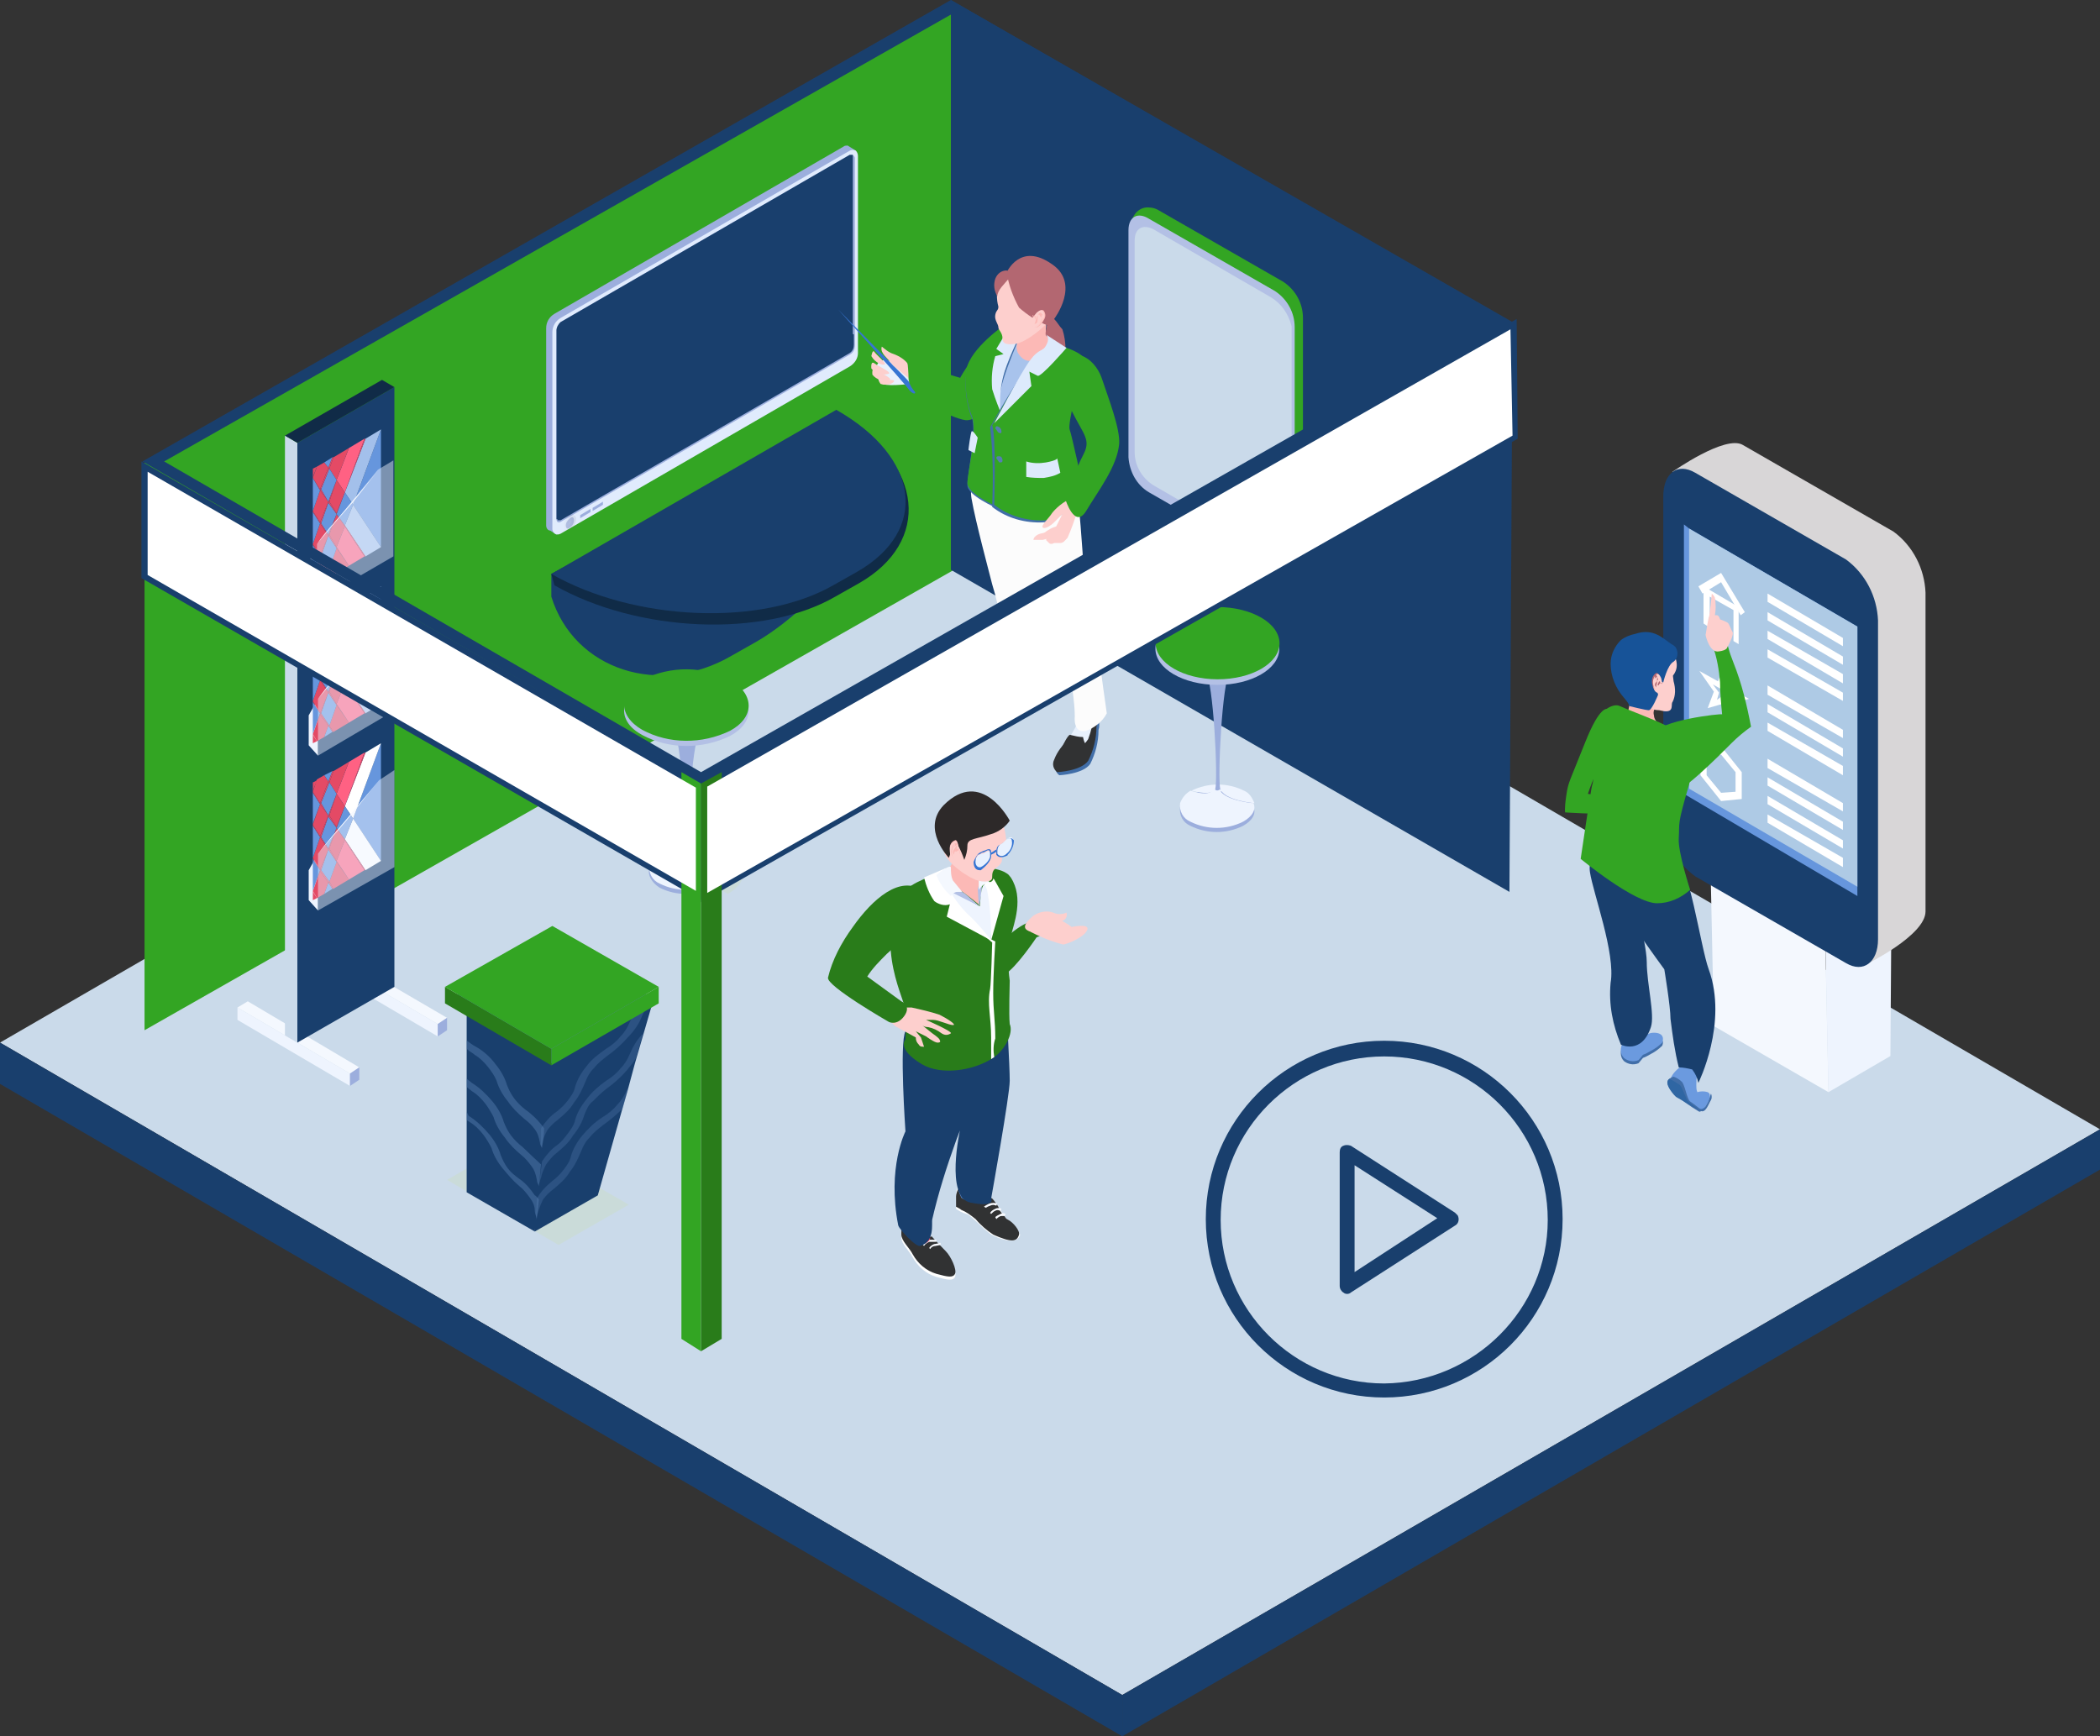 <?xml version="1.0" encoding="UTF-8"?><svg id="_1" xmlns="http://www.w3.org/2000/svg" xmlns:xlink="http://www.w3.org/1999/xlink" viewBox="0 0 203.4 168.2"><rect x="0" y="0" width="203.4" height="168.2" fill="#333333" stroke="none"/><defs><style>.cls-1{fill:#2d2929;}.cls-2{fill:#6b9adf;}.cls-3{fill:#9caedd;}.cls-4{fill:#a9c4ec;}.cls-5{fill:#fff;}.cls-6{fill:#a8c3ec;}.cls-7{fill:#f9fbff;}.cls-8{fill:#e8f1fd;}.cls-9{fill:#e8f1fe;}.cls-10{fill:#cadaea;}.cls-11{fill:#3675d3;}.cls-12{fill:#2f66a3;}.cls-13{fill:#a3c0eb;}.cls-14{fill:#fdcfcd;}.cls-15{fill:#6797de;}.cls-16{fill:#1a5096;}.cls-17{fill:#aecae5;}.cls-18{fill:#3474d3;}.cls-19{fill:#b3c0e5;}.cls-20{fill:#f4f8fe;}.cls-21{fill:#175398;}.cls-22{fill:#ddeafc;}.cls-23{fill:#6696dd;}.cls-24,.cls-25{fill:#eef4fe;}.cls-24,.cls-26{isolation:isolate;}.cls-24,.cls-27{opacity:.46;}.cls-28{fill:#313233;}.cls-29{fill:#567eb1;}.cls-30{fill:#e0ebfd;}.cls-31{fill:#fcb9b6;}.cls-32{opacity:.3;}.cls-33{fill:#f8faff;}.cls-34{fill:#cadbd9;}.cls-35{fill:#e44a65;}.cls-36{fill:#193f6d;}.cls-37{fill:#b26670;}.cls-38{fill:#102b47;}.cls-26{fill:url(#Gradiente_sem_nome);opacity:.06;}.cls-39{fill:#33a523;}.cls-40{fill:#d8d6d7;}.cls-41{fill:#297c1a;}.cls-42{fill:#416ea8;}.cls-43{fill:#ff6183;}.cls-44{fill:#e6445e;}.cls-45{fill:#b36771;}.cls-46{fill:#fefefe;}.cls-47{fill:#fcfcfc;}</style><linearGradient id="Gradiente_sem_nome" x1="-1936.59" y1="1625.29" x2="-1935.27" y2="1625.29" gradientTransform="translate(1991.12 -1574.69)" gradientUnits="userSpaceOnUse"><stop offset="0" stop-color="#fff"/><stop offset="0" stop-color="#fdfdfd"/><stop offset=".17" stop-color="#bbb"/><stop offset=".34" stop-color="#828282"/><stop offset=".49" stop-color="#535353"/><stop offset=".64" stop-color="#2f2f2f"/><stop offset=".78" stop-color="#151515"/><stop offset=".9" stop-color="#050505"/><stop offset="1" stop-color="#000"/></linearGradient></defs><g><polygon class="cls-10" points="108.7 164.2 0 101 94.7 46.2 203.4 109.4 108.7 164.2"/><polygon class="cls-36" points="108.7 168.2 0 105 0 101 108.7 164.2 108.7 168.2"/><polygon class="cls-36" points="108.7 168.2 203.4 113.3 203.4 109.4 108.7 164.2 108.7 168.2"/><path class="cls-34" d="M62.6,82c2.5-1.3,5.4-1.3,7.9,0,2.1,1.3,2.1,3.4,0,4.6"/><polyline class="cls-34" points="60.9 116.7 50 110.4 43.3 114.3 54.1 120.6"/><polygon class="cls-25" points="177.1 105.8 176.8 91.3 183.2 88 183.1 102.3 177.1 105.8"/><polygon class="cls-20" points="176.8 91.5 165.7 85.1 166 99.4 177.1 105.8 176.8 91.5"/><path class="cls-40" d="M180.8,93.4l-12-11.3c-1.9-1.4-3.1-3.5-3.1-5.9l-3.7-30.5s5.1-3.6,6.8-2.6l14.6,8.4c1.9,1.4,3,3.6,3.1,5.9v30.9c0,2.3-5.7,5.1-5.7,5.1Z"/><path class="cls-36" d="M178.8,93.3l-14.6-8.4c-1.9-1.4-3-3.5-3.1-5.8v-31c0-2.3,1.4-3.3,3.1-2.3l14.6,8.4c1.9,1.4,3,3.6,3.1,5.9v30.9c0,2.2-1.4,3.3-3.1,2.3Z"/><polygon class="cls-23" points="179.9 60.7 179.9 86.8 163.1 76.9 163.1 50.8 163.6 51.2 179.9 60.7"/><polygon class="cls-17" points="179.9 60.7 179.9 85.9 163.6 76.4 163.6 51.2 179.9 60.7"/><polygon class="cls-5" points="168.4 62.4 167.9 62.1 167.9 59.1 165.6 57.8 165.6 60.8 165 60.4 165 56.8 168.4 58.8 168.4 62.4"/><polygon class="cls-5" points="168.6 59.6 166.7 56.4 164.9 57.5 164.5 56.8 166.7 55.5 169 59.3 168.6 59.6"/><path class="cls-5" d="M168.2,70.2l-1.4-2-1.4,.4,.6-1.6-1.4-2,1.8,1,.6-1.6,.6,2.3,1.8,1-1.4,.4,.2,2.1Zm-1.5-2.7l.6,.8-.2-.9,.6-.1-.7-.4-.2-.9-.2,.7-.7-.4,.6,.8-.2,.7,.4-.3Z"/><path class="cls-5" d="M166.7,77.6l-2-2.5v-2.6l2-.2,2,2.5v2.6l-2,.2Zm-1.4-2.5l1.4,1.7,1.4-.1v-1.9l-1.4-1.7-1.4,.1v1.9Z"/><polygon class="cls-5" points="178.5 62.6 171.2 58.3 171.2 57.5 178.5 61.8 178.5 62.6"/><polygon class="cls-5" points="178.5 64.4 171.2 60.1 171.2 59.3 178.5 63.6 178.5 64.4"/><polygon class="cls-5" points="178.5 66.2 171.2 61.9 171.2 61.1 178.5 65.3 178.5 66.2"/><polygon class="cls-5" points="178.5 67.9 171.2 63.7 171.2 62.9 178.5 67.1 178.5 67.9"/><polygon class="cls-5" points="178.5 71.5 171.2 67.3 171.2 66.4 178.5 70.7 178.5 71.5"/><polygon class="cls-5" points="178.5 73.3 171.2 69 171.2 68.2 178.5 72.5 178.5 73.3"/><polygon class="cls-5" points="178.5 75.1 171.2 70.8 171.2 70 178.5 74.2 178.5 75.1"/><polygon class="cls-5" points="178.5 78.6 171.2 74.4 171.2 73.5 178.5 77.8 178.5 78.6"/><polygon class="cls-5" points="178.5 80.4 171.2 76.1 171.2 75.3 178.5 79.6 178.5 80.4"/><polygon class="cls-5" points="178.5 82.2 171.2 77.9 171.2 77.1 178.5 81.4 178.5 82.2"/><polygon class="cls-5" points="178.5 84 171.2 79.7 171.2 78.9 178.5 83.1 178.5 84"/><path class="cls-2" d="M164.9,107.6s1.2-1.5,.5-1.8c-.3-.1-.7-.1-1,0-.1-.2-.1-.5-.1-.7,0-.3,0-.7,.1-1,.1-.5-.3-.9-.7-1h0c-.8-.2-2,1.1-1.9,1.6,.3,.6,.7,1.1,1.2,1.6l1.9,1.3Z"/><path class="cls-42" d="M162.1,104.3c.3,.1,.6,.3,.8,.5,.3,.3,.5,1.7,.8,1.9s1.2,.9,1.2,.9l-.3,.1s-4.7-2.7-2.5-3.4Z"/><path class="cls-12" d="M161.7,104.5c.4,.2,.7,.4,1,.6,.3,.3,.6,1.4,.8,1.6s1.2,.9,1.2,.9l-2.3-1.3c-.1,0-1.4-1.4-.7-1.8Z"/><path class="cls-42" d="M164.6,107.4s.4,.2,.7-.4c.2-.3,.3-.7,.4-1,0-.2,.2,.3,0,.6s-.5,1.3-1,1-.1-.2-.1-.2Z"/><path class="cls-42" d="M161,101.3c-.3,.3-.7,.6-1.1,.8-1.2,.7-.4,0-1.2,.9-.5,.2-1,.1-1.4-.2-.4-.4-.4-1-.1-1.5l1.6-.9c.3,.2,.7,.3,1,.4,.2,0,1.6-.5,1.2,.5Z"/><path class="cls-2" d="M161,101c-.3,.3-.7,.6-1.1,.8-1.2,.7-.4,0-1.2,.9-.5,.2-1,.1-1.4-.2-.4-.4-.4-1-.1-1.5l1.6-.9s-.3,.5,1,0c.2-.1,1.6-.2,1.2,.9Z"/><path class="cls-39" d="M155.7,68.7s-.7-.5-2.2,3.3-1.6,3.7-1.8,5.1-.1,1.6-.1,1.6c0,0,3.1,.2,3.9,.1,.6-.1,1.2-.3,1.7-.5l.6-1.5c-.7,.4-1.4,.5-2.2,.4l-1.8-.3c.5-1.5,1.2-3,2-4.3,1-1.1,1-4-.1-3.9Z"/><path class="cls-36" d="M157.6,84.4l-.8-3.1-1.2-1.5s-1.9,2.7-1.6,4.7,2.5,7.9,2,10.7c-.2,2.1,.2,4.1,1,6,0,0,2,1,2.9-1.7,.4-1.2-.4-4.2-.4-6.3s-1.9-8.8-1.9-8.8Z"/><path class="cls-36" d="M161.9,82.8c-1,.4-2.1,.5-3.1,.4-.4,0-.8-.2-1.2-.3-.3-.2-.4-.3-.4-.3,0,0-1.5,1.6-1.3,3s5.3,8.3,5.3,8.3c0,0,.6,3.6,.6,4.8,.2,1.6,.4,3.1,.8,4.7,.4,0,.9,.1,1.3,.2,.3,.4,.5,.8,.6,1.3,0,0,2.9-5.8,1-11-.8-2.2-1.9-10.4-3.4-11.3l-.2,.2Z"/><path class="cls-31" d="M160.4,68.5c-.2,.2-.3,.5-.2,.8,0,.6,.8,1.1,.8,1.1,0,0-1.2,.6-1.8,.2s-1.7-.8-1.5-1.7l.2-1,2.5,.6Z"/><path class="cls-39" d="M162.8,71.3c.9,1.4,1.2,3.1,.8,4.7-1.2,4.1-.9,3.6-1,5.2-.1,1.3,1.1,5,1.1,5-.9,.8-2,1.3-3.2,1.3-2.2,0-7.4-4.3-7.4-4.3,0,0,1-6.8,1.1-7.1,.4-.9-.3-4.6,.3-6s1.8-2,2.4-1.7c1.1,.5,3.1,1.2,4.5,1.9,.6,.3,1,.6,1.4,1Z"/><path class="cls-14" d="M162.1,66c.2,.7,.2,1.4-.1,2-.2,.2,.2,1-.8,.9l-.5-.1c-.4,0-.7-.1-1-.3-.1,0-.2-.1-.3-.2-.3-.2-.5-.5-.6-.8-.7-1.2-1.7-3.2-1.2-4,.3-.5,1.7-.5,2.8-.3,.9,.1,1.7,.3,1.7,.3h.1c.2,.5,.3,1,.1,1.5-.3,.7-.3,.1-.2,1Z"/><path class="cls-21" d="M161.9,62.4c-.8-.5-1.7-1.6-3.5-1-.5,.1-1,.3-1.4,.6-.6,.6-1,1.4-1,2.3,0,1.2,.5,2.4,1.3,3.3,.6,.7,.5,.8,.5,.8,0,0,1.6,.4,1.9,.4s.9-1.5,.9-1.5c0,0-.5-1.6-.4-1.7s.3,.5,.9,.5c0,0,.4-1.7,1-2,.4-.3,.5-.9,.2-1.4-.1-.1-.2-.2-.4-.3Z"/><path class="cls-37" d="M160.8,65.6s-.2-.5-.4-.4c-.3,.2-.4,.5-.4,.8,0,.4,.2,.9,.4,1s.3,.1,.5-.1c.1-.1,.1-.3,.1-.4l-.2-.9Z"/><path class="cls-14" d="M160.9,65.7s-.2-.5-.4-.4c-.3,.2-.4,.5-.4,.8,0,.4,.1,.9,.4,1s.4,.1,.5-.1c.1-.1,.1-.3,.1-.4l-.2-.9Z"/><path class="cls-37" d="M160.6,65.8s-.1,.2-.2,.3c-.1,.1-.1,.2-.1,.3l.1,.2c0-.2,.1-.4,.1-.6v-.4c0-.1-.1-.3-.2-.2-.2,.1-.2,.3-.2,.5s0,.5,.1,.7c.1,.1,.1,.2,.2,.2-.2-.1-.3-.3-.3-.5,0-.3,0-.5,.1-.8q.1-.1,.1,0c0,.1-.1,.3,0,.2s.1-.2,.1-.1q.2,.1,.2,.2Z"/><path class="cls-37" d="M160.6,66.2l.1-.2s.1,0,.1,.1,0,.1,.1,.1,.1-.1,.1,0-.1,0-.2,0-.1,.2-.2,.2,0-.2,0-.2h0Z"/><path class="cls-39" d="M160.2,71.1s.4,5.3,1.3,5.8,5.1-3.8,6.2-4.9c.6-.6,1.2-1.1,1.9-1.6-.4-2.1-.9-4.2-1.7-6.2-.4-1-.7-2-.8-3.1l-1.2,1.5c.4,1.1,.6,2.3,.7,3.5,0,1,.1,2.1,.2,3.1-.1-.1-6.2,.6-6.6,1.9Z"/><path class="cls-14" d="M167.3,62.7s.7-1.2,.5-1.5-.3-.8-.5-.9c-.2-.1-.4-.2-.7-.3,0,0-.1-.4-.3-.4h-.2c.1-.5,.1-1.1,0-1.7-.1-.2-.2-.3-.3-.4,0,0-.2,2.3-.3,2.3-.1,.5-.2,1.1-.3,1.7,0,.1,.4,1.8,1.3,1.6,.8-.1,.8-.4,.8-.4Z"/><polygon class="cls-39" points="14 44.8 14 99.8 92.4 55.2 92.4 .2 14 44.8"/><path class="cls-36" d="M70.9,63.5l2.3-1.3c7-4,17.1-16.3,9-20.9l.4-.2-29.2,14.5v2.2c2.2,7.1,10.5,9.8,17.5,5.7Z"/><path class="cls-38" d="M80.9,57.8l2.3-1.3c7-4,6.3-11.5-1.7-16.2l-28.1,15.3,.3,1.1c8.1,4.6,20.3,5.1,27.2,1.1Z"/><path class="cls-36" d="M80.7,56.7l2.3-1.3c7-4,6.1-11.1-2-15.7l-27.6,15.9c8.1,4.6,20.3,5.1,27.3,1.1Z"/><polygon class="cls-25" points="60.1 47.9 61.2 47.3 61.2 47 60.1 47.7 60.1 47.9"/><polygon class="cls-20" points="59.9 48.3 59.9 47.5 61.4 46.6 61.4 47.5 59.9 48.3"/><polygon class="cls-25" points="58.8 48.7 59.8 48.1 59.8 47.8 58.8 48.4 58.8 48.7"/><polygon class="cls-20" points="58.6 49.1 58.6 48.3 60.1 47.4 60.1 48.2 58.6 49.1"/><polygon class="cls-25" points="57.5 49.4 58.5 48.8 58.5 48.6 57.5 49.2 57.5 49.4"/><polygon class="cls-20" points="57.3 49.8 57.3 49 58.8 48.2 58.8 49 57.3 49.8"/><path class="cls-3" d="M53.7,30.4l28-16.2c.1-.1,.3-.1,.4-.1h0l.8,.5-.4,.9v18.3c0,.5-.3,1-.8,1.3l-27.7,16-.1,.7-.6-.4c-.2,0-.4-.2-.4-.5V31.8c0-.6,.3-1.1,.8-1.4Z"/><path class="cls-30" d="M54.3,51.7l28-16.2c.5-.3,.8-.8,.8-1.3V15.1c0-.2-.1-.4-.2-.5-.2-.1-.4-.1-.6,0l-28,16.2c-.5,.3-.8,.8-.8,1.4v19.1c.1,.4,.4,.6,.8,.4Z"/><path class="cls-3" d="M53.9,32v18.3c0,.3,.2,.4,.5,.2l28-16.2c.3-.2,.4-.5,.4-.8V15.3c0-.1-.1-.2-.2-.3h-.3l-28,16.2c-.2,.1-.4,.5-.4,.8Z"/><path class="cls-36" d="M53.9,32v18.3h.3l28-16.2c.3-.2,.4-.5,.4-.8V15h-.3l-28,16.2c-.2,.2-.4,.5-.4,.8Z"/><polygon class="cls-3" points="56.2 50.2 57.2 49.6 57.2 49.3 56.2 49.9 56.2 50.2"/><polygon class="cls-3" points="57.4 49.5 58.4 48.9 58.4 48.6 57.4 49.2 57.4 49.5"/><path class="cls-19" d="M54.8,50.9c0,.3,.2,.4,.4,.2,.2-.1,.4-.4,.4-.7s-.2-.4-.4-.2-.4,.4-.4,.7Z"/><path class="cls-26" d="M55,51.4c-.3,0-.5-.2-.5-.5h0v-.1c0-.4,.2-.7,.5-.9,.2-.2,.5-.1,.7,.1h0c.1,.1,.1,.2,.1,.3,0,.4-.2,.7-.5,.9-.1,.2-.2,.2-.3,.2Zm.3-1c-.1,.1-.2,.3-.3,.5,.2-.1,.3-.3,.3-.5h0Z"/><path class="cls-36" d="M54,32.2v18.2h.3l28-16.2c.3-.2,.4-.5,.4-.8v-1c-3.8-1.6-7.8-2.5-11.9-2.6-11,0-15.4,2.1-16.8,2.4Z"/><polygon class="cls-36" points="146.5 31.2 92.1 0 92.1 55.2 146.2 86.4 146.5 31.2"/><path class="cls-3" d="M118.2,76.8c0,.1,.1,.2,.2,.3-.3-.1-.7-.1-1,0-.6,.3-1.9-.1-2-.1,1.6-.8,3.5-.8,5.1,0,.5,.2,.8,.7,1,1.2-.2,0-3-.3-3.3-1.4Z"/><path class="cls-3" d="M120.4,80c-1.6,.8-3.5,.8-5.1,0-.7-.3-1.1-1-1-1.8,.2-.5,.5-1,1-1.2,.1,0,1.4,.5,2,.1l.3-.2h0c.1,.1,.3,.1,.4,0h.1v-.1c.3,1.1,3.1,1.4,3.3,1.4,.3,.6-.1,1.3-1,1.8Z"/><path class="cls-25" d="M118.2,76.4c0,.1,.1,.2,.2,.3-.3-.1-.7-.1-1,0-.6,.3-1.9-.1-2-.1,1.6-.8,3.5-.8,5.1,0,.5,.2,.8,.7,1,1.2-.2,0-3-.3-3.3-1.4Z"/><path class="cls-25" d="M120.4,79.6c-1.6,.8-3.5,.8-5.1,0-.7-.3-1.1-1-1-1.8,.2-.5,.5-.9,1-1.2,.1,0,1.4,.5,2,.1,.1-.1,.2-.1,.3-.2h0c.1,.1,.3,.1,.4,0h.1v-.1c.3,1.1,3.1,1.4,3.3,1.4,.3,.6-.1,1.3-1,1.8Z"/><path class="cls-3" d="M117.7,76.5c.3-1.2-.2-10.6-.9-11.3l.2,.2c.6,.3,1.2,.3,1.8,0,.1-.1,.2-.1,.3-.2-.7,.7-1.2,10.1-.9,11.3h-.1c-.1,.1-.3,.1-.4,0h0Z"/><ellipse class="cls-19" cx="117.91" cy="62.84" rx="3.5" ry="6" transform="translate(54.74 180.58) rotate(-89.84)"/><ellipse class="cls-39" cx="117.93" cy="62.3" rx="3.5" ry="6" transform="translate(55.3 180.06) rotate(-89.84)"/><path class="cls-3" d="M66.7,82.8c0,.1,.1,.2,.2,.3-.3-.1-.7-.1-1,0-.6,.3-1.9-.1-2-.1,1.6-.8,3.5-.8,5.1,0,.5,.2,.8,.7,1,1.2-.1,0-3-.2-3.3-1.4Z"/><path class="cls-3" d="M69,86c-1.6,.8-3.5,.8-5.1,0-.8-.5-1.2-1.3-1-1.8s.5-.9,1-1.2c.1,0,1.4,.5,2,.1,.1-.1,.2-.1,.3-.2h0c.1,.1,.3,.1,.4,0h.1v-.1c.4,1.1,3.2,1.4,3.4,1.4,.1,.7-.3,1.4-1.1,1.8Z"/><path class="cls-25" d="M66.7,82.4c0,.1,.1,.2,.2,.3-.3-.1-.7-.1-1,0-.6,.3-1.9-.1-2-.1,1.6-.8,3.5-.8,5.1,0,.5,.2,.8,.6,1,1.2-.1,0-3-.3-3.3-1.4Z"/><path class="cls-25" d="M69,85.6c-1.6,.8-3.5,.8-5.1,0-.7-.3-1.1-1-1-1.8,.2-.5,.5-.9,1-1.2,.1,0,1.4,.5,2,.1l.3-.2h0c.1,.1,.3,.1,.4,0h.1v-.1c.3,1.1,3.1,1.4,3.3,1.4,.2,.7-.2,1.4-1,1.8Z"/><path class="cls-3" d="M66.2,82.5c.3-1.2-.2-10.5-.8-11.3l.2,.2c.6,.3,1.3,.3,1.8,0,.1-.1,.2-.1,.3-.2-.7,.8-1.2,10.1-1,11.3h-.1c-.1,.1-.2,.1-.4,0h0Z"/><path class="cls-19" d="M62.3,66.3c2.7-1.3,5.8-1.3,8.5,.1,2.3,1.4,2.3,3.6-.1,4.9-2.7,1.3-5.9,1.3-8.5-.1-2.4-1.3-2.3-3.5,.1-4.9Z"/><path class="cls-39" d="M62.3,65.8c2.7-1.3,5.8-1.3,8.5,.1,2.3,1.4,2.3,3.6-.1,4.9-2.7,1.3-5.9,1.3-8.5-.1-2.4-1.4-2.3-3.6,.1-4.9Z"/><path class="cls-39" d="M123.9,54.8l-11.8-8c-1.2-.7-1.9-2-2-3.4l-.5-21.7c0-.9,.8-1.7,1.7-1.6,.3,0,.6,.1,.8,.2l12.2,7c1.2,.8,1.9,2.1,1.9,3.5v22c0,1.2-1.2,2.7-2.3,2Z"/><path class="cls-19" d="M123.5,54.7l-12.2-7c-1.2-.7-1.9-2-2-3.4V22.3c0-1.3,.9-1.8,2-1.1l12.2,7c1.2,.8,1.9,2.1,1.9,3.5v22c.1,1.1-.8,1.6-1.9,1Z"/><path class="cls-10" d="M123.1,53.6l-11.4-6.6c-1.1-.7-1.8-1.9-1.8-3.2V23.3c0-1.2,.8-1.6,1.8-1.1l11.4,6.6c1,.6,1.7,1.6,2,2.8v20.6c-.2,1.5-1,2-2,1.4Z"/><path class="cls-41" d="M100.4,90.8s-2,3-3.1,3.6-1.2,1.6-1.6-.3,3.3-4.9,4.3-4.8c4.2,.1,.4,1.5,.4,1.5Z"/><path class="cls-46" d="M87.4,119c-.1,.3-.1,.6-.1,.9,0,.6,.8,1.3,1.1,1.9,.5,.9,1.3,1.6,2.3,1.9,1.1,.3,1.6,.4,1.8,0s-.4-1.7-.9-2.2c-.8-.8-1.7-1.8-1.7-1.8l-2.5-.7Z"/><path class="cls-28" d="M87.4,118.7c-.1,.3-.1,.6-.1,.9,0,.6,.8,1.3,1.1,1.9,.5,.9,1.3,1.6,2.3,1.9,1.1,.3,1.6,.4,1.8,0s-.4-1.7-.9-2.2c-.8-.8-1.7-1.8-1.7-1.8l-2.5-.7Z"/><path class="cls-46" d="M92.6,116.5v.6c.3,.2,.6,.4,1,.5,.5,.1,1.8,1.7,2.6,2.1,2.4,1.1,2.6,0,2.6-.1-.2-.5-.5-.9-1-1.2-.5-.4-.8-1-1.1-1.5-.2-.3-.7-1.1-1.1-.9l-1.2,.9c-.5-.3-1-.6-1.4-1-.1-.3-.2-.5-.3-.8-.1,.5-.1,.9-.1,1.4Z"/><path class="cls-16" d="M93.1,116c-.1-.2-.2-.5-.3-.8,.1-.1,.2-.1,.3-.2,.4-.2,.9,.1,1.2,.4,.3,.3,.7,.5,1.1,.8-.4,.3-.9,.7-.9,.7-.5-.2-1-.5-1.4-.9Z"/><path class="cls-15" d="M93.4,115c.3,0,.7,.2,.9,.5l1.2,.9-.8,.7c-.5-.3-1-.6-1.5-1-.1-.2-.2-.5-.2-.7l.2-.2c0-.1,.1-.2,.2-.2h0Zm0-.1c-.1,0-.2,0-.3,.1-.1,0-.2,.1-.3,.2,0,.3,.1,.5,.3,.8,.5,.4,1,.8,1.6,1.1l.9-.7c-.4-.3-.9-.6-1.3-.9-.2-.4-.5-.5-.9-.6h0Z"/><path class="cls-28" d="M92.6,116.5v.4c.2,.1,.4,.2,.5,.3,.5,.2,.9,.5,1.4,.9,.5,.6,1.1,1.1,1.7,1.5,1.8,.8,2.3,.7,2.5,0,.1-.4-.6-1.2-1-1.4s-.2-.2-.6-.6c-.2-.2-.3-.4-.4-.7-.2-.3-.4-.6-.6-.8-.2-.1-.3-.2-.4-.1l-.2,.1-.1,.1c-.3,.2-.6,.3-.9,.3,0,0-1.2-.2-1.4-.5-.1-.2-.2-.5-.3-.8h0c-.1,.2-.2,.5-.2,.7v.6Z"/><path class="cls-7" d="M90.1,121c.1-.2,.3-.3,.5-.3l.5-.1v-.2l-.5,.1c-.2,0-.5,.2-.6,.4l.1,.1Z"/><path class="cls-7" d="M89.5,120.7c.1-.2,.3-.3,.5-.4h.7v-.2h-.7c-.3,0-.5,.2-.6,.5l.1,.1Z"/><path class="cls-7" d="M95.5,117s.1-.1,.4-.2c.2-.1,.4-.1,.6,0l.1-.2c-.2-.1-.5-.1-.8,0-.4,.2-.5,.3-.5,.3l.2,.1h0Z"/><path class="cls-7" d="M96,117.6c.1-.1,.3-.3,.4-.3,.1-.1,.3-.1,.5,0l.1-.2c-.2-.1-.4-.1-.6,0s-.4,.2-.5,.4l.1,.1Z"/><path class="cls-7" d="M96.5,118.1c.1-.1,.3-.3,.5-.3h.3l.1-.2c-.2-.1-.3-.1-.5,0s-.4,.2-.5,.3l.1,.2Z"/><path class="cls-7" d="M88.8,120.2c.2-.2,.4-.4,.7-.4h.7v-.2h-.8c-.3,.1-.6,.3-.8,.5l.2,.1Z"/><path class="cls-44" d="M89.9,119.6c0-1.4,.1-2.8,.3-4.2,.2-1.2,.7-2.4,1.5-3.4,1.3-2.5,.8-6.6,1.1-9,.2-1,.2-2,0-3-1.4-2.2-3.8-1.2-4.7-.3s.6,10.3,.6,10.5-1.1,2.6-1.4,3.5,.5,4.1,.5,4.1c-.4,1,.1,2.2,1.1,2.6h0c.1,0,.2,.1,.4,.1,.2,.1,1.2-.4,.6-.9Z"/><path class="cls-36" d="M97.4,96.6v.2c.1,1.2,.4,6.5,.4,7.9s-1.8,11.4-1.8,11.4c0,0,.5,.9-2,.4s-1-7.1-1-7.1l.4-1-.8,2.1c-.9,2.5-1.7,5-2.3,7.6-.1,.4,.3,2.2-1.2,2.6-.4,.1-2-1.6-2.1-2-1.1-5.6,.7-9.1,.7-9.1,0,0-.6-8.6,0-9.7l9.7-3.3Z"/><path class="cls-41" d="M97.9,90.7c-.3,1.4-.3,2.9-.1,4.3,0,.3-.1,3.3,0,4.2,.4,.9-.5,2.5-1.5,3.2l-.3,.2c-1.8,1.1-4.8,1.6-6.7,.5-2.5-1.5-1.6-2.4-1.6-2.4,0-.7,.1-1.3,.3-2l-.2-.1c.3-1.2-2.9-5.6-.9-11.4,.7-2,6.7-3.8,9.6-3,.4,.1,.7,.2,1,.4,.2,.1,.3,.3,.4,.4,1.3,2,.3,4.5,0,5.7Z"/><path class="cls-31" d="M95.6,84.7c-.3,.5-.6,1-.8,1.5,0,.3,.1,1.5,.1,1.5,0,0-1.2-1-2.1-1.6-.6-.4-1.1-1-1.3-1.8,.4-.1,.7-.5,.8-.9-.1-.6,3.3,1.3,3.3,1.3Z"/><path class="cls-19" d="M94.9,85.5l-.2,.6,.1,1.7c.2-.7,.3-1.3,.3-2-.1-.6,.1-.3,.1-.3h-.3Z"/><path class="cls-20" d="M96.2,85.8c-.2-.1-.4-.2-.6-.2-.4,0-.8,.6-.8,.6v-1.1l.2-.5,1.2,1.2Z"/><path class="cls-14" d="M97.4,81.7c-.3,.5-.4,.1-.4,.8,0,.7,.2,.9-.2,1.3s-.7,.4-.7,1.1v.1c0,.3-.3,.4-.7,.4s-.8-.1-1.2-.3c-.8-.4-2.3-1.4-2.7-2.4s-1.9-5.2,2.6-5.5c2.1-.1,3,2.4,3,2.4,0,0,.5,1.6,.3,2.1Z"/><path class="cls-1" d="M97.8,79.5c-.4,.6-1.1,1.1-1.8,1.3-1.4,.5-2.3,.4-2.3,1.1,0,.5-.1,.9-.3,1.4,0,0-.8-2.4-1.1-1.4s-.4,1.2-.4,1.2c0,0-2.7-2.8-.5-5.1,3.7-3.7,6.4,1.5,6.4,1.5Z"/><path class="cls-5" d="M97.2,86.8l-1.2,4.3-.5-4.6c-.2-.2-.3-.5-.2-.7,0-.1,.1-.2,.2-.3,.4,0,.7-.1,.7-.4l.1,.1,.9,1.6Z"/><path class="cls-14" d="M89.6,88.9c-.6,.5-1.2,.9-1.9,1.2-1.1,.5-1.3,1.3-2.2,2.1l-2.2,2.1s1.5,1.1,2.4,2c.5,.5,1.1,.9,1.8,1.3h.8c.9,.2,1.8,.4,2.7,.7,.8,.4,1.7,1,1.3,1s-1.4-.5-1.9-.5h-.7s.9,.4,1.3,.6,1.2,.6,1.1,.7c-.3,.2-.6,.2-.9,0-.4-.3-.8-.5-1.3-.6-.4,0-.6-.2-.6-.2l1,.8s.6,.4,.7,.6,.1,.3-.2,.3-1.1-.6-1.1-.6l-1-.5,.5,.6,.3,.9c-.2,0-.4,0-.5-.2-.2-.2-.3-.4-.3-.7,0,0-1.8-1-2-1.1l-.3-.3s-4-2.4-4.6-2.9-1.7-1.1-1.5-1.6c.7-1.7,1.7-3.3,2.8-4.7,.4-.4,.8-.7,1.3-1,0,0,1.2-2.8,3-2.6s2.8,1.3,2.2,2.6Z"/><path class="cls-31" d="M92.8,81.8s-.1-.5-.3-.4c-.3,.1-.5,.4-.5,.7,0,.4,0,.9,.3,1s.3,.1,.5,0c.1-.1,.2-.3,.2-.4l-.2-.9Z"/><path class="cls-14" d="M92.8,81.9s-.1-.5-.3-.4c-.3,.1-.5,.4-.5,.7,0,.4,0,.9,.3,1s.3,.1,.5,0c.1-.1,.2-.3,.2-.4l-.2-.9Z"/><path class="cls-31" d="M92.6,82l-.2,.3c-.1,.1-.1,.3-.1,.3l.1,.2c0-.2,.1-.4,.2-.5s.1-.3,.1-.4c0-.1,0-.3-.2-.2-.2,.1-.3,.3-.3,.5-.1,.2-.1,.4,0,.7,.1,.1,.1,.2,.2,.2-.2-.1-.2-.3-.2-.5,0-.3,.1-.5,.2-.8,.1,0,.1-.1,.1,0s-.1,.3,0,.2,.1-.2,.2-.1c-.1,0-.1,.1-.1,.1Z"/><path class="cls-31" d="M92.5,82.4s.1-.2,.2-.2,0,0,.1,.1,0,.1,.1,.1h-.1c-.1,0-.1,.1-.2,.1s-.1-.1-.1-.1h0Z"/><path class="cls-14" d="M103.8,89.8s1.8-.4,1.5,.3-1.8,1.3-2.3,1.4c-1.2-.3-2.4-.8-3.5-1.4,1.7-1.3,2.4-1.7,4.3-.3Z"/><path class="cls-14" d="M100.1,88.7c.6-.4,1.3-.5,1.9-.3,.4,.2,.9,.2,1.3,0,0,0,.3,.9-1,.9-.7,0-1.5,1-1.5,1,0,0-2.9,.2-.7-1.6Z"/><path class="cls-25" d="M96,91.1s-3.5-3.3-4-3.8,.1-1.1,.1-1.1l2.8,1.6,.1-1.1s.2-1.8,.6-.5c.3,1.5,.4,3.2,.4,4.9Z"/><path class="cls-5" d="M96,91.1c-.6-.8-1.2-1.5-1.9-2.2-.9-.8-1.6-1.7-2.2-2.8,0-.4-.3-2-.3-2l-2.1,.9c.2,.8,.5,1.6,1,2.3,.4,.3,1,.5,1.5,.3l-.3,1.2,4.3,2.3Z"/><polygon class="cls-19" points="94.9 87.8 92.1 86.4 92.9 86.2 93.5 86.6 94.9 87.8"/><path class="cls-20" d="M92.3,85.3c-.2-.4-.2-.9-.2-1.3,0,0-.1-.2-.8,.3s-.6,.5-.6,.5c.2,.5,.5,1,.9,1.5,.6,.6,.5,.5,.5,.5,.1-.2,.4-.4,.6-.4h.5l-.9-1.1Z"/><path class="cls-9" d="M97.5,82.7c.4-.4,.6-.8,.6-1.3s-.4-.3-.7,0c-.2,.2-.3,.3-.5,.4s-.3,.4-.3,.7v.3c.1,.2,.6,.2,.9-.1Z"/><path class="cls-18" d="M96.5,82.8v-.3c0-.3,.1-.6,.4-.7,.2-.1,.4-.3,.5-.4s.3-.2,.5-.2c.1,0,.2,.1,.3,.2h0c0,.5-.2,1-.6,1.4,0,0,0,.1-.1,.1-.4,.2-.8,.2-1-.1Zm.9-1.4c-.2,.2-.3,.3-.5,.4s-.3,.4-.3,.6v.3c.2,.3,.6,.3,.9,0,.4-.3,.6-.8,.5-1.3,0-.1-.1-.2-.2-.2h0c-.1,0-.3,.1-.4,.2h0Z"/><path class="cls-9" d="M95,84.2c-.4,.1-.6-.3-.6-.7,.1-.4,.3-.7,.7-.8,.2,0,.3-.1,.5-.2s.4,0,.3,.3v.3c-.1,.5-.6,1-.9,1.1Z"/><path class="cls-18" d="M96,83v-.4c0-.3-.1-.4-.4-.3-.2,.1-.3,.1-.5,.2s-.4,.2-.5,.4c-.1,.2-.2,.3-.3,.6,0,.5,.2,.8,.6,.8h.1c.5-.4,.9-.8,1-1.3Zm-.9-.4c.2,0,.3-.1,.5-.2s.3,0,.3,.3v.3c-.1,.4-.5,.8-.9,1-.3,.1-.6-.2-.5-.7,0-.2,.1-.3,.2-.5,.1,0,.3-.1,.4-.2h0Z"/><path class="cls-18" d="M96,82.8c.2-.1,.4-.2,.5-.3v-.2c-.2,.1-.3,.2-.5,.3v.2Z"/><path class="cls-5" d="M96.3,102.4l-.3,.2v-2.1c0-1.9-.4-3.3-.1-4.7,.1-.6,.2-4.5,.2-4.5l-.7-.6,1,.5s-.2,3.2-.2,5,.2,2.6,.2,4.4c-.2,.6-.2,1.2-.1,1.8Z"/><path class="cls-41" d="M82.6,89.8c1.9-2.7,4.6-5.1,6.8-3.5,.2,.2,1.6,2.4,.3,3.1-1.3,.9-2.6,1.9-3.8,3-.7,.7-1.4,1.4-1.9,2.2l3.3,2.4s1,.4,.3,1.4-1.5,.6-1.5,.6c0,0-6.1-3.5-5.9-4.3,.4-1.7,1.3-3.4,2.4-4.9Z"/><path class="cls-36" d="M51.8,119.3l6.1-3.5,2.3-8.1,.6-2.1,.7-2.6,.7-2.4,.9-3.1v-.2l.1-.4-9.9,1.4-.8,11.4-.2,2-.1,1.3-.2,2.2-.1,1.3-.2,2.1,.1,.7Z"/><polygon class="cls-36" points="45.2 95.4 45.2 115.5 51.8 119.3 53.4 100.1 45.2 95.4"/><polygon class="cls-29" points="53.4 103 63.8 97 53.5 91 43.1 97 53.4 103"/><g class="cls-32"><path class="cls-29" d="M51.9,118.2c.1-.3,.1-.5,.2-.7,.1-.4,.3-.9,.5-1.3,.3-.4,.6-.7,1-1,.6-.5,1.2-1,1.6-1.7,.5-.6,.8-1.3,1.1-2,.2-.5,.4-.9,.8-1.3,.4-.5,.8-.8,1.3-1.2,.7-.5,1.3-1,1.9-1.6l.6-2.1c-.1,.1-.1,.2-.2,.3-.2,.5-.5,1-.9,1.4-.4,.5-.9,.9-1.4,1.2-.8,.5-1.4,1.1-2,1.8-.5,.6-.9,1.3-1.1,2-.1,.5-.4,.9-.7,1.3s-.7,.8-1.1,1.1c-.6,.5-1.1,1-1.5,1.7h0l-.1,2.1Z"/></g><g class="cls-32"><path class="cls-29" d="M52.2,114.7c.1-.2,.1-.4,.2-.6,.1-.5,.3-.9,.5-1.3,.3-.4,.6-.8,1-1.1,.6-.5,1.2-1,1.6-1.7,.5-.6,.9-1.3,1.1-2,.2-.5,.4-1,.8-1.3,.4-.4,.8-.8,1.3-1.2,.7-.5,1.4-1.1,2-1.8,.3-.4,.7-.8,.9-1.2l.7-2.4c-.6,.6-1,1.3-1.3,2-.2,.5-.5,1-.9,1.4-.4,.5-.9,.9-1.4,1.2-.7,.5-1.4,1.1-1.9,1.8-.5,.6-.9,1.3-1.1,2-.1,.5-.4,.9-.7,1.3s-.6,.8-1,1.1c-.6,.4-1.1,1-1.5,1.6h0l-.3,2.2Z"/></g><g class="cls-32"><path class="cls-29" d="M52.4,111.3c0-.2,.1-.4,.1-.5,.1-.5,.3-.9,.5-1.3,.3-.4,.6-.7,1-1,.6-.5,1.2-1,1.6-1.7,.5-.6,.8-1.3,1.1-2,.2-.5,.4-.9,.8-1.3,.4-.5,.8-.8,1.3-1.2,.7-.5,1.4-1.1,2-1.8,.6-.6,1.1-1.3,1.4-2.1,.2-.5,.5-.9,.8-1.3,.1,0,.1-.1,.2-.1h-.1l-.6-.2c-.6,.6-1.1,1.4-1.5,2.2-.2,.5-.5,1-.9,1.4-.4,.5-.9,.9-1.4,1.2-.7,.5-1.4,1-1.9,1.7-.5,.6-.9,1.3-1.1,2-.1,.5-.4,.9-.7,1.3s-.7,.8-1.1,1.1c-.6,.4-1.1,1-1.5,1.6v2Z"/></g><g class="cls-27"><path class="cls-29" d="M45.2,107.7v.8l.3,.2c.5,.3,.9,.7,1.3,1.2,.3,.4,.6,.9,.8,1.3,.2,.7,.6,1.4,1.1,2s1,1.2,1.6,1.7c.4,.3,.7,.7,1,1.1s.5,.8,.5,1.3c0,.2,.1,.5,.2,.7l.2-1.8s-.3-.4-.4-.4c-.4-.6-.9-1.2-1.5-1.6-.4-.3-.8-.6-1.1-1s-.5-.8-.7-1.3c-.2-.7-.6-1.4-1.1-2-.6-.7-1.2-1.3-2-1.8l-.2-.4Z"/></g><g class="cls-27"><path class="cls-29" d="M45.2,104.5v.8l.5,.4c.5,.3,.9,.7,1.3,1.2,.3,.4,.6,.9,.8,1.3,.2,.7,.6,1.4,1.1,2,.4,.6,1,1.2,1.6,1.7,.4,.3,.7,.7,1,1.1s.4,.8,.5,1.3c0,.2,.1,.4,.2,.6l.2-2.1s-1.4-1.3-1.8-1.7c-.4-.3-.8-.7-1.1-1.1s-.5-.8-.7-1.3c-.2-.7-.6-1.4-1.1-2-.6-.7-1.2-1.3-2-1.8l-.5-.4Z"/></g><g class="cls-27"><path class="cls-29" d="M45.2,100.8v.8c.3,.3,.6,.4,.8,.6,.5,.3,.9,.7,1.3,1.2,.3,.4,.6,.8,.8,1.3,.2,.7,.6,1.4,1.1,2,.4,.6,1,1.2,1.6,1.7,.4,.3,.7,.6,1,1s.4,.8,.5,1.3c0,.2,.1,.3,.2,.5,.1-.6,.2-1.3,.2-1.9-.5-.7-1.1-1.3-1.8-1.8-.4-.3-.8-.7-1.1-1.1s-.5-.8-.7-1.3c-.2-.7-.6-1.4-1.1-2-.5-.7-1.2-1.3-1.9-1.7-.4-.2-.6-.4-.9-.6Z"/></g><polygon class="cls-39" points="53.4 103.2 63.8 97.2 63.8 95.6 53.4 101.6 53.4 103.2"/><polygon class="cls-41" points="53.4 103.2 43.1 97.2 43.1 95.6 53.4 101.6 53.4 103.2"/><polygon class="cls-39" points="53.4 101.6 63.8 95.6 53.5 89.7 43.1 95.6 53.4 101.6"/><path class="cls-8" d="M85.5,34.9s.4-.2,1.5,.5c2.2,1.5,1,1.8,1,1.8,0,0-2.3,.3-2.7-.1s-.8-2,.2-2.2Z"/><path class="cls-14" d="M84.5,36.3s-.1-.8,.3-.5,1.6,.8,1.4,1c-.6,.2-1.3,0-1.7-.5Z"/><path class="cls-14" d="M85.3,37.2s-.4-.5,0-.4,1.3-.1,1.3,.1-.6,.5-1.3,.3Z"/><path class="cls-11" d="M81.2,30s6.4,7.1,6.8,7.7c.6,.8,1.3,.5-.5-1.3l-6.3-6.4Z"/><path class="cls-14" d="M84.4,34.5s.1-.7,.3-.4,1.2,1.1,1,1.2-.9-.1-1.3-.8Z"/><path class="cls-14" d="M84.4,35.7s-.1-.8,.3-.5,1.6,.8,1.4,1c-.6,.2-1.3,0-1.7-.5Z"/><path class="cls-14" d="M87.9,35.2c-.4-.5-1-.8-1.6-1-.6-.3-.9-.7-.9-.6s-.2,.4,.5,1.1c.2,.2,.6,.7,.6,.7l1.7,1.4c0-.6-.1-1.1-.3-1.6Z"/><path class="cls-39" d="M93.5,40.7c1.8,.3,7.3-5.8,2.6-7-1.4-.3-3.1,2.9-3.1,2.9l-5.1-1.5s.1,1,.1,1.6c.1,1.8,4.1,3.8,5.5,4Z"/><path class="cls-8" d="M101.3,60.4c.6,.5,1.1,1.1,1.5,1.8,.4,.9,2,7,1.5,8s-2,3.2-2,3.8c0,.6-.2,.7,1.2,.4s1.4-.3,1.6-.9,1-2.5,1-2.5l.1-1.6c-.2-.3-.4-.6-.4-1,0-.5,.2-4.8-.1-5.8-.5-1-1.1-1.9-1.8-2.7,0,0-.2-11.1-.7-12s.7-2.8,.7-2.8l-5.3,.9s-1.1,3.1-.6,4.6,2.8,9.3,3.3,9.8Z"/><path class="cls-42" d="M95.7,67.2s-.5,.3-.1,.7,2.1-.1,2.9-.4c.5-.1,.7-.6,.6-1.1l.3,1.2c0,.5,0,.7-.4,.9s-1.5-.1-1.8,0-1.5,1-2.4,.9c-.7-.1-1.3-.4-1.9-.7,0,0-.5-.4,1.8-1.3,.3-.2,.6-.3,1-.2Z"/><path class="cls-8" d="M98.4,43.3s-3.8,.4-4,2.8c-.1,2.8,.5,5.6,1.6,8.1,.8,1.7,.4,2.3,.7,2.7s.4,.3,.4,2.2v6.9l-2,.9c-.3-.1-.6-.1-.8,.1-.4,.4-1,.5-1,1s1.6,.4,1.9,.4c.7-.4,1.5-.6,2.3-.7,1.2,0,1.6,.4,1.8-.3s-.3-1.2,0-2.4,.3-6-.1-7,.5-1.2,.5-2.1c.1-1.4,.2-2.8,.1-4.2-.4-1.6,1.4-8.9-1.4-8.4Z"/><path class="cls-47" d="M99.7,55.1c-.8-3.1,.2-3.3,.2-5.5s0-6.8-2-5.4l-2.4-2.2s-1.8,4-1.4,6.3,1.7,7.1,2,8.3c.4,1.3,.7,2.6,.9,4l-.2,5.4s.1,.6,1.2,.5c.7-.1,1.4-.3,2.1-.6,0,0,.3-7.7-.4-10.8Z"/><path class="cls-12" d="M95.7,66.8s-.5,.3-.1,.7,2.1-.1,2.9-.4c.4-.1,.7-.6,.6-1l.3,1.2c0,.5,0,.7-.4,.9s-1.5-.1-1.8,0-1.5,1-2.4,.9c-.7-.1-1.3-.4-1.9-.7,0,0,1.3-1.3,1.8-1.3,.3-.2,.6-.2,1-.3Z"/><path class="cls-42" d="M103,72.5s-.1,.3,.6,.5,1.5-.5,1.9-1.1c.3-.8,.5-1.7,.7-2.6,.1,.2,.1,.3,.2,.5,.1,.3,.1,.6,0,.9,0,1.2-.3,2.3-.8,3.3-.7,1-3,1.1-3,1.1-.4-.3-.5-.8-.3-1.2,.1-.5,.4-1,.7-1.4Z"/><path class="cls-28" d="M103.5,71.6s-.7,.8,0,1.1,1.5-.5,1.9-1.1c.3-.8,.5-1.7,.6-2.6,.1,.2,.1,.3,.2,.5,.1,.3,.1,.6,0,.9,0,1.2-.3,2.3-.8,3.3-.7,1-3,1.1-3,1.1-.4-.3-.5-.8-.3-1.2,.3-.8,.8-1.4,1.4-2Z"/><path class="cls-47" d="M106.4,62.9c-.2-1.1-.6-2.2-1.2-3.2,0,0-.5-11.9-1.3-14.5s-1.4-.7-3.7-.3c-5,.9,.3,15,.3,15,0,0,3.2,5.7,3.4,7.1,.1,.8,.2,1.6,.2,2.4,0,0-.2,1.7,1.1,1.4,.8-.3,1.6-.9,2-1.7,0-.1-.7-4.7-.8-6.2Z"/><path class="cls-6" d="M95,41.8c-.2,.6-.9,3.5-.9,4.3,2.2,1,4.5,1.7,6.8,2.1,1.6-.2,2.7-1.2,2.3-3-.1-1.4-1.1-2.6-.9-3.5,.5-2.5,2-6.2,.8-7.5s-3.5-2.9-5.5-1.6c-2.3,1.5-3.9,3-3.5,4.7,.2,1.1,1.7,1.4,.9,4.5Z"/><path class="cls-42" d="M98.8,32.6s-2.4,5.2-2,6.8c.1,.3,.2,.7,.2,1,.1,2.9-.1,5.9-.5,8.8,0,0-2.8-1.2-2.8-2.2,0-1.2,.8-4.5,.5-6.3-.6-1.5-.8-3.1-.6-4.7,.4-2.1,3.8-4.4,3.8-4.4l1.4,1Z"/><path class="cls-39" d="M98.7,32.3s-2.4,5.2-2,6.8c.1,.3,.1,.7,.2,1.1,0,2.9-.1,5.9-.5,8.8,0,0-2.7-1.2-2.7-2.2s.9-4.5,.5-6.3c-.6-1.5-.8-3.1-.6-4.7,.4-2.1,3.8-4.4,3.8-4.4l1.3,.9Z"/><path class="cls-22" d="M99.1,31.8h-1.4l-1.2,2,.7,.5-.8,.2c-.3,1-.4,2.1-.3,3.2,.3,1,.8,2.2,.8,2.2-.1-1.3,0-2.6,.4-3.9,.5-1.6,1.8-4.2,1.8-4.2Z"/><path class="cls-31" d="M98.7,33c-.3,.3-.3,.8-.1,1.2,1.2,1.9,2.7-.3,3.6-.9,.5-.3-1-.5-.9-1.4,.1-.6,0-1.1-.3-1.6l-2.3,2.7Z"/><path class="cls-14" d="M99.6,25.6c-.1,0-2.2,.5-2.8,1.8-.3,.7-.3,1.6-.1,2.3,0,.4-.2,.3-.3,.8s.3,.9,.3,1.2c0,.3,.4,.5,.4,1.1,0,.6,.6,.6,1.3,.5,.9-.1,3.4-1.9,3.8-3.2s1-5.1-2.6-4.5Z"/><path class="cls-45" d="M97.5,26.4c.2,1.2,.6,2.3,1.2,3.4,.8,.7,1.7,1.3,2.7,1.7,0,0-.2,.8-.1,1,.6,.5,1.2,.9,1.9,1.3,0-.6-.1-1.3-.3-1.9-.3-.3-.5-.7-.8-1,0,0,2.6-3.4-.2-5.3-3.1-2.2-4.4,.8-4.4,.8Z"/><path class="cls-31" d="M100.5,30.3s.4-.4,.6-.2c.2,.3,.2,.6,0,.9-.2,.4-.6,.8-.8,.7s-.4-.1-.4-.3,0-.3,.1-.5l.5-.6Z"/><path class="cls-14" d="M100.4,30.3s.4-.4,.6-.2c.2,.3,.2,.6,0,.9-.2,.4-.6,.8-.8,.7s-.4-.1-.4-.3c-.1-.2,0-.3,.1-.5l.5-.6Z"/><path class="cls-31" d="M100.5,30.5v.4c0,.1,0,.3-.1,.4l-.2,.1c.1-.2,.1-.4,.2-.6,0-.1,.1-.3,.2-.4s.2-.2,.3,0c.1,.2,.1,.4,0,.6s-.2,.4-.4,.5c-.1,.1-.2,.1-.3,.1,.2,0,.4-.1,.5-.3,.2-.3,.3-.7,.3-.8s-.1-.1-.1,0c0,.1,0,.3-.1,.2s-.1-.3-.3-.2h0Z"/><path class="cls-31" d="M100.3,30.9v-.3h-.1s-.1,.1-.1,0-.1-.1-.1,0,.1,0,.2,.1,0,.2,.1,.2,0,0,0,0h0Z"/><path class="cls-45" d="M96.6,28.7c-.3-.5-.4-1.1-.2-1.7,.2-.5,.6-.8,1.1-.8,.3,.1,.4,.4,.3,.7h0l-.1,.1c-.4,.5-1.1,1.1-1.1,1.7Z"/><path class="cls-42" d="M102.5,33.7s-.2-.4-1.7,.5-4.9,7.2-4.9,7.2c.3,2.5,.3,5.1,.2,7.7,1.4,1.1,3.2,1.6,5,1.5,2.4-.3,3.6-3.2,3.6-3.2,0,0-1.1-5.1-1.3-5.6s.9-5.1,1.5-6.2-2.4-1.9-2.4-1.9Z"/><path class="cls-39" d="M102.7,33.5s-.2-.4-1.7,.5-4.9,7.2-4.9,7.2c.4,1.1,.2,7.7,.2,7.7,1.4,1.1,3.2,1.6,5,1.5,2.4-.3,3.6-3.2,3.6-3.2,0,0-1.1-5.1-1.3-5.6s.9-5.1,1.5-6.2-2.4-1.9-2.4-1.9Z"/><path class="cls-14" d="M103.5,48.4c-.6,.3-1.2,.8-1.6,1.3-.3,.5-1.1,1.2-.9,1.4s.8-.2,1.1-.5l.8-.8-.6,1.2c-.4,.1-.7,.3-1,.5-.2,.2-.4,.1-.8,.3-.2,.1-.4,.3-.4,.5h.9l.4-.1-.1,.1,.3,.3c.2,.2,.5,0,.5,0h.6c.3,0,.4-.2,.7-.5,.4-.9,.7-1.8,1-2.7l-.9-1Z"/><path class="cls-39" d="M102.6,36c.2,1.3,.6,2.6,1.2,3.8,1.2,2.4,1.9,2.8,1.1,4.3-.7,1.3-1.7,4.3-1.7,4.3,0,0,.9,2.9,2,1.1,1.2-2,3-4.3,3.2-6.5,.1-1.5-1-4.3-1.7-6.4-.7-2-3.1-3.5-4.1-.6Z"/><path class="cls-22" d="M96.3,41s2.4-4.6,3.4-6,1.3-.8,1.7-1.7c.3-.6-.1-.9-.1-.9l2,1.3s-2.5,2.9-2.8,2.7l-.8-.4,.2,1.4-3.6,3.6Z"/><path class="cls-12" d="M94.8,66.8c.4-.1,.8-.3,1.2-.5,.2-.2,1.1,.3,.8,.5s-.8,.5-.2,.6c.4,.1,.8,.1,1.2,0,0,0-2.6,1.2-3.1,.6s.1-1.2,.1-1.2Z"/><path class="cls-28" d="M102.9,72.3s.6-1.3,.8-1.1c.4,.1,.8,.2,1.2,.2,0,0,.2,1.2,.6,.5,.1-.3,.3-.6,.4-.9,0,.1-.1,1.6-.8,2s-1.5,1-1.8,.7c-.2-.4-.3-.9-.4-1.4Z"/><path class="cls-29" d="M97,41.8c0,.2-.1,.2-.3,.1-.1-.1-.2-.3-.3-.4q0-.1,.1-.2h.1c.3,.1,.4,.3,.4,.5Z"/><path class="cls-29" d="M97.1,44.6c0,.2-.1,.2-.3,.2-.1-.1-.2-.3-.3-.4,0-.2,.1-.2,.3-.2,.2,0,.3,.2,.3,.4Z"/><path class="cls-22" d="M99.4,44.7c.6,.2,1.3,.2,1.9,.1,1.1-.2,1.1-.4,1.1-.4l.3,1.4c-.5,.3-1,.4-1.6,.5-.6,0-1.1,0-1.7-.1v-1.5Z"/><path class="cls-22" d="M94.1,41.8c.1-.2,.6,.6,.6,.6l-.3,1.5-.6-.3c0-.1,.2-1.6,.3-1.8Z"/><polygon class="cls-25" points="42.4 100.4 31.5 94 31.5 92.8 42.4 99.2 42.4 100.4"/><polygon class="cls-20" points="42.4 99.2 31.5 92.8 32.5 92.3 43.3 98.6 42.4 99.2"/><polygon class="cls-3" points="42.4 100.4 43.3 99.8 43.3 98.6 42.4 99.2 42.4 100.4"/><polygon class="cls-25" points="33.9 105.2 23 98.8 23 97.6 33.9 104 33.9 105.2"/><polygon class="cls-20" points="33.9 104 23 97.6 24 97 34.8 103.4 33.9 104"/><polygon class="cls-3" points="33.9 105.2 34.8 104.6 34.8 103.4 33.9 104 33.9 105.2"/><polygon class="cls-36" points="28.8 101 38.2 95.6 38.2 37.5 28.8 42.9 28.8 101"/><polygon class="cls-10" points="28.8 101 27.6 100.3 27.6 42.2 28.8 42.9 28.8 101"/><polygon class="cls-38" points="28.8 42.9 38.2 37.5 37 36.8 27.6 42.2 28.8 42.9"/><polygon class="cls-25" points="29.9 57.2 30.8 58.2 30.8 52.7 29.9 54.3 29.9 57.2"/><polygon class="cls-25" points="29.9 72.2 30.8 73.2 30.8 67.7 29.9 69.3 29.9 72.2"/><polygon class="cls-25" points="29.9 87.2 30.8 88.2 30.8 82.7 29.9 84.3 29.9 87.2"/><polygon class="cls-23" points="36.9 41.6 36.9 53 34.2 48.9 36.9 41.6"/><polygon class="cls-13" points="33.4 47.7 35.4 42.5 36.9 41.6 34.2 48.9 33.4 47.7"/><polygon class="cls-43" points="32.6 46.5 33.8 43.4 35.3 42.5 33.4 47.7 32.6 46.5"/><polygon class="cls-35" points="33.4 47.7 35.3 42.5 35.4 42.5 33.4 47.7"/><polygon class="cls-35" points="31.9 45.4 32.3 44.3 33.8 43.4 32.6 46.5 31.9 45.4"/><polygon class="cls-35" points="32.6 46.5 33.8 43.4 33.8 43.4 32.6 46.5"/><polygon class="cls-23" points="31.4 44.8 32.2 44.3 31.8 45.3 31.4 44.8"/><polygon class="cls-35" points="31.8 45.3 32.2 44.3 32.3 44.3 31.9 45.4 31.8 45.3"/><polygon class="cls-35" points="30.3 56.8 30.3 56 30.7 56.6 30.3 56.8"/><polygon class="cls-23" points="32.2 55.7 31.4 56.2 31.8 55.1 32.2 55.7"/><polygon class="cls-35" points="31 54 31.8 55.1 31.4 56.2 30.7 56.6 30.3 56 31 54"/><polygon class="cls-23" points="30.3 55.9 30.3 52.8 31 53.9 30.3 55.9"/><polygon class="cls-35" points="31 54 30.3 56 30.3 55.9 31 53.9 31 54"/><polygon class="cls-35" points="30.7 56.6 30.7 56.6 30.3 56 30.3 56 30.7 56.6"/><polygon class="cls-35" points="32.6 53.1 33.8 54.8 32.3 55.7 31.9 55.1 32.6 53.1"/><polygon class="cls-23" points="31.8 51.9 32.6 53.1 31.9 55.1 31.1 53.9 31.8 51.9"/><polygon class="cls-35" points="31.8 51.9 31 53.8 30.3 52.7 31 50.7 31.8 51.9"/><polygon class="cls-35" points="31.8 51.9 31.1 53.9 31 53.8 31.8 51.9"/><polygon class="cls-23" points="30.3 52.7 30.3 49.6 31 50.7 30.3 52.7"/><polygon class="cls-35" points="31 50.7 30.3 52.7 30.3 52.7 31 50.7"/><polygon class="cls-35" points="31.9 55.1 32.3 55.7 32.2 55.7 31.8 55.1 31.9 55.1"/><polygon class="cls-35" points="31.9 55.1 31.8 55.1 31 54 31.1 53.9 31.9 55.1"/><polygon class="cls-35" points="31 53.8 31 53.9 30.3 52.8 30.3 52.7 31 53.8"/><polygon class="cls-35" points="31 54 31 53.9 31 53.8 31.1 53.9 31 54"/><polygon class="cls-43" points="33.4 51 35.3 53.9 33.8 54.8 32.6 53 33.4 51"/><polygon class="cls-35" points="32.6 49.8 33.4 51 32.6 53 31.9 51.8 32.6 49.8"/><polygon class="cls-23" points="31.8 51.8 31.1 50.7 31.8 48.7 32.6 49.8 31.8 51.8"/><polygon class="cls-35" points="32.6 49.8 32.6 49.8 31.9 51.8 31.8 51.8 32.6 49.8"/><polygon class="cls-35" points="31 50.6 30.3 49.5 31 47.5 31.8 48.6 31 50.6"/><polygon class="cls-35" points="31.8 48.7 31.1 50.7 31 50.6 31.8 48.6 31.8 48.7"/><polygon class="cls-23" points="30.3 49.5 30.3 46.3 31 47.5 30.3 49.5"/><polygon class="cls-35" points="31 47.5 30.3 49.5 30.3 49.5 31 47.5"/><polygon class="cls-35" points="32.6 53 33.8 54.8 33.8 54.8 32.6 53.1 32.6 53"/><polygon class="cls-35" points="31.9 51.8 32.6 53 32.6 53.1 31.8 51.9 31.9 51.8"/><polygon class="cls-35" points="31.8 51.8 31.8 51.9 31 50.7 31.1 50.7 31.8 51.8"/><polygon class="cls-35" points="31.9 51.8 31.8 51.9 31.8 51.9 31.8 51.8 31.9 51.8"/><polygon class="cls-35" points="31 50.6 31 50.7 30.3 49.6 30.3 49.5 31 50.6"/><polygon class="cls-35" points="31 50.7 31 50.7 31 50.6 31.1 50.7 31 50.7"/><polygon class="cls-35" points="30.3 49.5 30.3 49.5 30.3 49.6 30.3 49.5"/><path class="cls-35" d="M30.3,49.6v-.1h0v.1Z"/><polygon class="cls-13" points="34.2 48.9 36.9 53 35.4 53.9 33.4 50.9 34.2 48.9"/><polygon class="cls-23" points="33.4 47.7 34.2 48.9 33.4 50.9 32.6 49.8 33.4 47.7"/><polygon class="cls-35" points="31.9 48.6 32.6 46.5 33.4 47.7 32.6 49.7 31.9 48.6"/><polygon class="cls-35" points="32.6 49.7 33.4 47.7 33.4 47.7 32.6 49.8 32.6 49.7"/><polygon class="cls-23" points="31.1 47.4 31.9 45.4 32.6 46.5 31.8 48.6 31.1 47.4"/><polygon class="cls-35" points="31.8 48.6 32.6 46.5 32.6 46.5 31.9 48.6 31.8 48.6"/><polygon class="cls-35" points="31 47.4 30.3 46.3 30.7 45.2 31.4 44.8 31.8 45.3 31 47.4"/><polygon class="cls-35" points="31 47.4 31.8 45.3 31.9 45.4 31.1 47.4 31 47.4"/><polygon class="cls-35" points="30.3 45.4 30.7 45.2 30.3 46.2 30.3 45.4"/><polygon class="cls-35" points="30.3 46.2 30.7 45.2 30.7 45.2 30.3 46.3 30.3 46.2"/><polygon class="cls-35" points="33.4 50.9 35.4 53.9 35.3 53.9 33.4 51 33.4 50.9"/><polygon class="cls-35" points="32.6 49.8 33.4 50.9 33.4 51 32.6 49.8"/><polygon class="cls-35" points="31.8 48.7 31.9 48.6 32.6 49.7 32.6 49.8 31.8 48.7"/><polygon class="cls-35" points="32.6 49.7 32.6 49.8 32.6 49.8 32.6 49.8 32.6 49.7"/><polygon class="cls-35" points="31.8 48.6 31.8 48.6 31 47.5 31.1 47.4 31.8 48.6"/><polygon class="cls-35" points="31.8 48.6 31.8 48.6 31.9 48.6 31.8 48.7 31.8 48.6"/><polygon class="cls-35" points="31 47.4 31 47.5 30.3 46.3 30.3 46.3 31 47.4"/><polygon class="cls-35" points="31 47.5 31 47.5 31 47.4 31.1 47.4 31 47.5"/><path class="cls-35" d="M30.3,46.3v0Z"/><path class="cls-35" d="M30.3,46.3v-.1h0v.1Z"/><polygon class="cls-23" points="36.9 56.8 36.9 68.2 34.2 64.1 36.9 56.8"/><polygon class="cls-4" points="33.4 62.9 35.4 57.7 36.9 56.8 34.2 64.1 33.4 62.9"/><polygon class="cls-43" points="32.6 61.7 33.8 58.6 35.3 57.7 33.4 62.9 32.6 61.7"/><polygon class="cls-35" points="33.4 62.9 35.3 57.7 35.4 57.7 33.4 62.9"/><polygon class="cls-35" points="31.9 60.6 32.3 59.5 33.8 58.6 32.6 61.7 31.9 60.6"/><polygon class="cls-35" points="32.6 61.7 33.8 58.6 33.8 58.6 32.6 61.7"/><polygon class="cls-23" points="31.4 59.9 32.2 59.5 31.8 60.5 31.4 59.9"/><polygon class="cls-35" points="31.8 60.5 32.2 59.5 32.3 59.5 31.9 60.6 31.8 60.5"/><polygon class="cls-35" points="30.3 72 30.3 71.2 30.7 71.8 30.3 72"/><polygon class="cls-23" points="32.2 70.9 31.4 71.4 31.8 70.3 32.2 70.9"/><polygon class="cls-35" points="31 69.2 31.8 70.3 31.4 71.4 30.7 71.8 30.3 71.1 31 69.2"/><polygon class="cls-23" points="30.3 71.1 30.3 68 31 69.1 30.3 71.1"/><polygon class="cls-35" points="31 69.2 30.3 71.1 30.3 71.1 31 69.1 31 69.2"/><polygon class="cls-35" points="30.7 71.8 30.7 71.8 30.3 71.2 30.3 71.1 30.7 71.8"/><polygon class="cls-35" points="32.6 68.3 33.8 70 32.3 70.9 31.9 70.3 32.6 68.3"/><polygon class="cls-23" points="31.8 67.1 32.6 68.3 31.9 70.3 31.1 69.1 31.8 67.1"/><polygon class="cls-35" points="31.8 67.1 31 69.1 30.3 67.9 31 65.9 31.8 67.1"/><polygon class="cls-35" points="31.8 67.1 31.1 69.1 31 69.1 31.8 67.1"/><polygon class="cls-23" points="30.3 67.9 30.3 64.8 31 65.9 30.3 67.9"/><polygon class="cls-35" points="31 65.9 30.3 67.9 30.3 67.9 31 65.9"/><polygon class="cls-35" points="31.9 70.3 32.3 70.9 32.2 70.9 31.8 70.3 31.9 70.3"/><polygon class="cls-35" points="31.9 70.3 31.8 70.3 31 69.2 31.1 69.1 31.9 70.3"/><polygon class="cls-35" points="31 69.1 31 69.1 30.3 68 30.3 67.9 31 69.1"/><polygon class="cls-35" points="31 69.2 31 69.1 31 69.1 31.1 69.1 31 69.2"/><path class="cls-35" d="M30.3,68v0Z"/><polygon class="cls-43" points="33.4 66.2 35.3 69.1 33.8 70 32.6 68.2 33.4 66.2"/><polygon class="cls-35" points="32.6 65 33.4 66.2 32.6 68.2 31.9 67 32.6 65"/><polygon class="cls-23" points="31.8 67 31.1 65.9 31.8 63.9 32.6 65 31.8 67"/><polygon class="cls-35" points="32.6 65 32.6 65 31.9 67 31.8 67 32.6 65"/><polygon class="cls-35" points="31 65.8 30.3 64.7 31 62.7 31.8 63.8 31 65.8"/><polygon class="cls-35" points="31.8 63.9 31.1 65.9 31 65.8 31.8 63.8 31.8 63.9"/><polygon class="cls-23" points="30.3 64.7 30.3 61.5 31 62.7 30.3 64.7"/><polygon class="cls-35" points="31 62.7 30.3 64.7 30.3 64.7 31 62.7"/><polygon class="cls-35" points="32.6 68.2 33.8 70 33.8 70 32.6 68.3 32.6 68.2"/><polygon class="cls-35" points="31.9 67 32.6 68.2 32.6 68.3 31.8 67.1 31.9 67"/><polygon class="cls-35" points="31.8 67 31.8 67.1 31 65.9 31.1 65.9 31.8 67"/><polygon class="cls-35" points="31.9 67 31.8 67.1 31.8 67.1 31.8 67 31.9 67"/><polygon class="cls-35" points="31 65.8 31 65.9 30.3 64.8 30.3 64.7 31 65.8"/><polygon class="cls-35" points="31 65.9 31 65.9 31 65.8 31.1 65.9 31 65.9"/><polygon class="cls-4" points="34.2 64.1 36.9 68.2 35.4 69.1 33.4 66.1 34.2 64.1"/><polygon class="cls-23" points="33.4 62.9 34.2 64.1 33.4 66.1 32.6 65 33.4 62.9"/><polygon class="cls-35" points="31.9 63.8 32.6 61.7 33.4 62.9 32.6 64.9 31.9 63.8"/><polygon class="cls-35" points="32.6 64.9 33.4 62.9 33.4 62.9 32.6 65 32.6 64.9"/><polygon class="cls-23" points="31.1 62.6 31.9 60.6 32.6 61.7 31.8 63.8 31.1 62.6"/><polygon class="cls-35" points="31.8 63.8 32.6 61.7 32.6 61.7 31.9 63.8 31.8 63.8"/><polygon class="cls-35" points="31 62.6 30.3 61.5 30.7 60.3 31.4 59.9 31.8 60.5 31 62.6"/><polygon class="cls-35" points="31 62.6 31.8 60.5 31.9 60.6 31.1 62.6 31 62.6"/><polygon class="cls-35" points="30.3 60.6 30.7 60.4 30.3 61.4 30.3 60.6"/><polygon class="cls-35" points="30.3 61.4 30.7 60.4 30.7 60.3 30.3 61.5 30.3 61.4"/><polygon class="cls-35" points="33.4 66.1 35.4 69.1 35.3 69.1 33.4 66.2 33.4 66.1"/><polygon class="cls-35" points="32.6 65 33.4 66.1 33.4 66.2 32.6 65"/><polygon class="cls-35" points="31.8 63.9 31.9 63.8 32.6 64.9 32.6 65 31.8 63.9"/><polygon class="cls-35" points="32.6 64.9 32.6 65 32.6 65 32.6 65 32.6 64.9"/><polygon class="cls-35" points="31.8 63.8 31.8 63.8 31 62.7 31.1 62.6 31.8 63.8"/><polygon class="cls-35" points="31.8 63.8 31.8 63.8 31.9 63.8 31.8 63.9 31.8 63.8"/><polygon class="cls-35" points="31 62.6 31 62.7 30.3 61.5 30.3 61.5 31 62.6"/><polygon class="cls-35" points="31 62.7 31 62.7 31 62.6 31.1 62.6 31 62.7"/><polygon class="cls-23" points="36.9 72 36.9 83.4 34.2 79.3 36.9 72"/><polygon class="cls-5" points="33.4 78.1 35.4 72.9 36.9 72 34.2 79.3 33.4 78.1"/><polygon class="cls-43" points="32.6 76.9 33.8 73.8 35.3 72.9 33.4 78.1 32.6 76.9"/><polygon class="cls-35" points="33.4 78.1 35.3 72.9 35.4 72.9 33.4 78.1"/><polygon class="cls-35" points="31.9 75.8 32.3 74.7 33.8 73.8 32.6 76.9 31.9 75.8"/><polygon class="cls-35" points="32.6 76.9 33.8 73.8 33.8 73.8 32.6 76.9"/><polygon class="cls-23" points="31.4 75.1 32.2 74.7 31.8 75.7 31.4 75.1"/><polygon class="cls-35" points="31.8 75.7 32.2 74.7 32.3 74.7 31.9 75.8 31.8 75.7"/><polygon class="cls-35" points="30.3 87.2 30.3 86.4 30.7 87 30.3 87.2"/><polygon class="cls-23" points="32.2 86.1 31.4 86.6 31.8 85.5 32.2 86.1"/><polygon class="cls-35" points="31 84.4 31.8 85.5 31.4 86.6 30.7 87 30.3 86.3 31 84.4"/><polygon class="cls-23" points="30.3 86.3 30.3 83.2 31 84.3 30.3 86.3"/><polygon class="cls-35" points="31 84.4 30.3 86.3 30.3 86.3 31 84.3 31 84.4"/><polygon class="cls-35" points="30.7 87 30.7 87 30.3 86.4 30.3 86.3 30.7 87"/><polygon class="cls-35" points="32.6 83.5 33.8 85.2 32.3 86.1 31.9 85.4 32.6 83.5"/><polygon class="cls-23" points="31.8 82.3 32.6 83.5 31.9 85.4 31.1 84.3 31.8 82.3"/><polygon class="cls-35" points="31.8 82.3 31 84.2 30.3 83.1 31 81.1 31.8 82.3"/><polygon class="cls-35" points="31.8 82.3 31.1 84.3 31 84.2 31.8 82.3"/><polygon class="cls-23" points="30.3 83.1 30.3 80 31 81.1 30.3 83.1"/><polygon class="cls-35" points="31 81.1 30.3 83.1 30.3 83.1 31 81.1"/><polygon class="cls-35" points="31.9 85.4 32.3 86.1 32.2 86.1 31.8 85.5 31.9 85.4"/><polygon class="cls-35" points="31.9 85.4 31.8 85.5 31 84.4 31.1 84.3 31.9 85.4"/><polygon class="cls-35" points="31 84.2 31 84.3 30.3 83.2 30.3 83.1 31 84.2"/><polygon class="cls-35" points="31 84.4 31 84.3 31 84.2 31.1 84.3 31 84.4"/><path class="cls-35" d="M30.3,83.2v0Z"/><polygon class="cls-43" points="33.4 81.4 35.3 84.3 33.8 85.2 32.6 83.4 33.4 81.4"/><polygon class="cls-35" points="32.6 80.2 33.4 81.4 32.6 83.4 31.9 82.2 32.6 80.2"/><polygon class="cls-23" points="31.8 82.2 31.1 81.1 31.8 79.1 32.6 80.2 31.8 82.2"/><polygon class="cls-35" points="32.6 80.2 32.6 80.2 31.9 82.2 31.8 82.2 32.6 80.2"/><polygon class="cls-35" points="31 81 30.3 79.9 31 77.9 31.8 79 31 81"/><polygon class="cls-35" points="31.8 79.1 31.1 81.1 31 81 31.8 79 31.8 79.1"/><polygon class="cls-23" points="30.3 79.8 30.3 76.8 31 77.9 30.3 79.8"/><polygon class="cls-35" points="31 77.9 30.3 79.9 30.3 79.8 31 77.9"/><polygon class="cls-35" points="32.6 83.4 33.8 85.2 33.8 85.2 32.6 83.5 32.6 83.4"/><polygon class="cls-35" points="31.9 82.2 32.6 83.4 32.6 83.5 31.8 82.3 31.9 82.2"/><polygon class="cls-35" points="31.8 82.2 31.8 82.3 31 81.1 31.1 81.1 31.8 82.2"/><polygon class="cls-35" points="31.9 82.2 31.8 82.3 31.8 82.3 31.8 82.2 31.9 82.2"/><polygon class="cls-35" points="31 81 31 81.1 30.3 80 30.3 79.9 31 81"/><polygon class="cls-35" points="31 81.1 31 81.1 31 81 31.1 81.1 31 81.1"/><polygon class="cls-5" points="34.2 79.3 36.9 83.4 35.4 84.3 33.4 81.3 34.2 79.3"/><polygon class="cls-23" points="33.4 78.1 34.2 79.3 33.4 81.3 32.6 80.2 33.4 78.1"/><polygon class="cls-35" points="31.9 79 32.6 76.9 33.4 78.1 32.6 80.1 31.9 79"/><polygon class="cls-35" points="32.6 80.1 33.4 78.1 33.4 78.1 32.6 80.2 32.6 80.1"/><polygon class="cls-23" points="31.1 77.8 31.9 75.8 32.6 76.9 31.8 79 31.1 77.8"/><polygon class="cls-35" points="31.8 79 32.6 76.9 32.6 76.9 31.9 79 31.8 79"/><polygon class="cls-35" points="31 77.8 30.3 76.7 30.7 75.5 31.4 75.1 31.8 75.7 31 77.8"/><polygon class="cls-35" points="31 77.8 31.8 75.7 31.9 75.8 31.1 77.8 31 77.8"/><polygon class="cls-35" points="30.3 75.8 30.7 75.6 30.3 76.6 30.3 75.8"/><polygon class="cls-35" points="30.3 76.6 30.7 75.6 30.7 75.5 30.3 76.7 30.3 76.6"/><polygon class="cls-35" points="33.4 81.3 35.4 84.3 35.3 84.3 33.4 81.4 33.4 81.3"/><polygon class="cls-35" points="32.6 80.2 33.4 81.3 33.4 81.4 32.6 80.2"/><polygon class="cls-35" points="31.8 79.1 31.9 79 32.6 80.1 32.6 80.2 31.8 79.1"/><polygon class="cls-35" points="32.6 80.1 32.6 80.2 32.6 80.2 32.6 80.2 32.6 80.1"/><polygon class="cls-35" points="31.8 79 31.8 79 31 77.9 31.1 77.8 31.8 79"/><polygon class="cls-35" points="31.8 79 31.8 79 31.9 79 31.8 79.1 31.8 79"/><polygon class="cls-35" points="31 77.8 31 77.9 30.3 76.8 30.3 76.7 31 77.8"/><polygon class="cls-35" points="31 77.9 31 77.9 31 77.8 31.1 77.8 31 77.9"/><path class="cls-35" d="M30.3,76.7v0Z"/><path class="cls-35" d="M30.3,76.7v-.1h0v.1Z"/><polygon class="cls-24" points="36.6 45.5 38.1 44.6 38.1 53.9 30.7 58.2 30.7 52.7 36.6 45.5"/><polygon class="cls-24" points="38.2 74.6 38.2 84 30.8 88.2 30.8 82.7 36.7 75.6 38.2 74.6"/><polygon class="cls-24" points="38.1 59.6 38.1 68.9 30.8 73.2 30.8 67.7 36.6 60.5 38.1 59.6"/><path class="cls-33" d="M30.7,52.7c1-1.2,2-2.4,3-3.5s1.9-2.4,2.9-3.6l1.5-.9-1.5,.9-3,3.6c-1,1.2-2,2.2-2.9,3.5Z"/><path class="cls-33" d="M30.8,82.7c1-1.2,2-2.3,3-3.5s1.9-2.4,2.9-3.6l1.5-.9-1.5,.9-3,3.6c-1,1.2-2,2.3-2.9,3.5Z"/><path class="cls-33" d="M30.8,67.7c1-1.2,2-2.4,3-3.5s1.9-2.4,2.9-3.6l1.5-.9-1.5,.9-3,3.6c-1,1.2-2,2.2-2.9,3.5Z"/><polygon class="cls-36" points="67.9 87.2 13.7 56 13.7 44.7 67.9 75.9 67.9 87.2"/><polygon class="cls-36" points="67.9 87.4 147 42.5 146.9 30.9 67.9 75.8 67.9 87.4"/><path class="cls-36" d="M92.1,0L13.8,44.7l54.1,31.3L146.4,31.3,92.1,0ZM15.9,44.7L92.3,1.3l52,30-76.4,43.5L15.9,44.7Z"/><polygon class="cls-39" points="67.9 75.9 67.9 130.9 66 129.7 66 74.8 67.9 75.9"/><polygon class="cls-41" points="67.9 75.9 67.9 130.9 69.9 129.7 69.9 74.8 67.9 75.9"/><polygon class="cls-5" points="14.3 55.7 14.3 45.7 67.4 76.3 67.4 86.3 14.3 55.7"/><polygon class="cls-5" points="68.5 76.2 146.3 31.9 146.5 42.2 68.5 86.5 68.5 76.2"/></g><g><path class="cls-36" d="M134.07,100.82c-9.54,0-17.28,7.74-17.28,17.28s7.74,17.28,17.28,17.28,17.28-7.74,17.28-17.28h0c0-9.54-7.74-17.28-17.28-17.28Zm0,33.2c-8.73,0-15.84-7.11-15.84-15.84s7.11-15.84,15.84-15.84,15.84,7.11,15.84,15.84h0c0,8.64-7.11,15.75-15.84,15.84h0Z"/><path class="cls-36" d="M130.84,110.99c-.27-.09-.54-.09-.72,0-.27,.09-.36,.36-.36,.63v12.96c0,.27,.18,.54,.36,.63,.18,.18,.54,.18,.72,0l10.08-6.48c.36-.18,.45-.63,.27-.99l-.27-.27-10.08-6.48Zm.36,12.24v-10.35l8.01,5.13-8.01,5.22Z"/></g></svg>